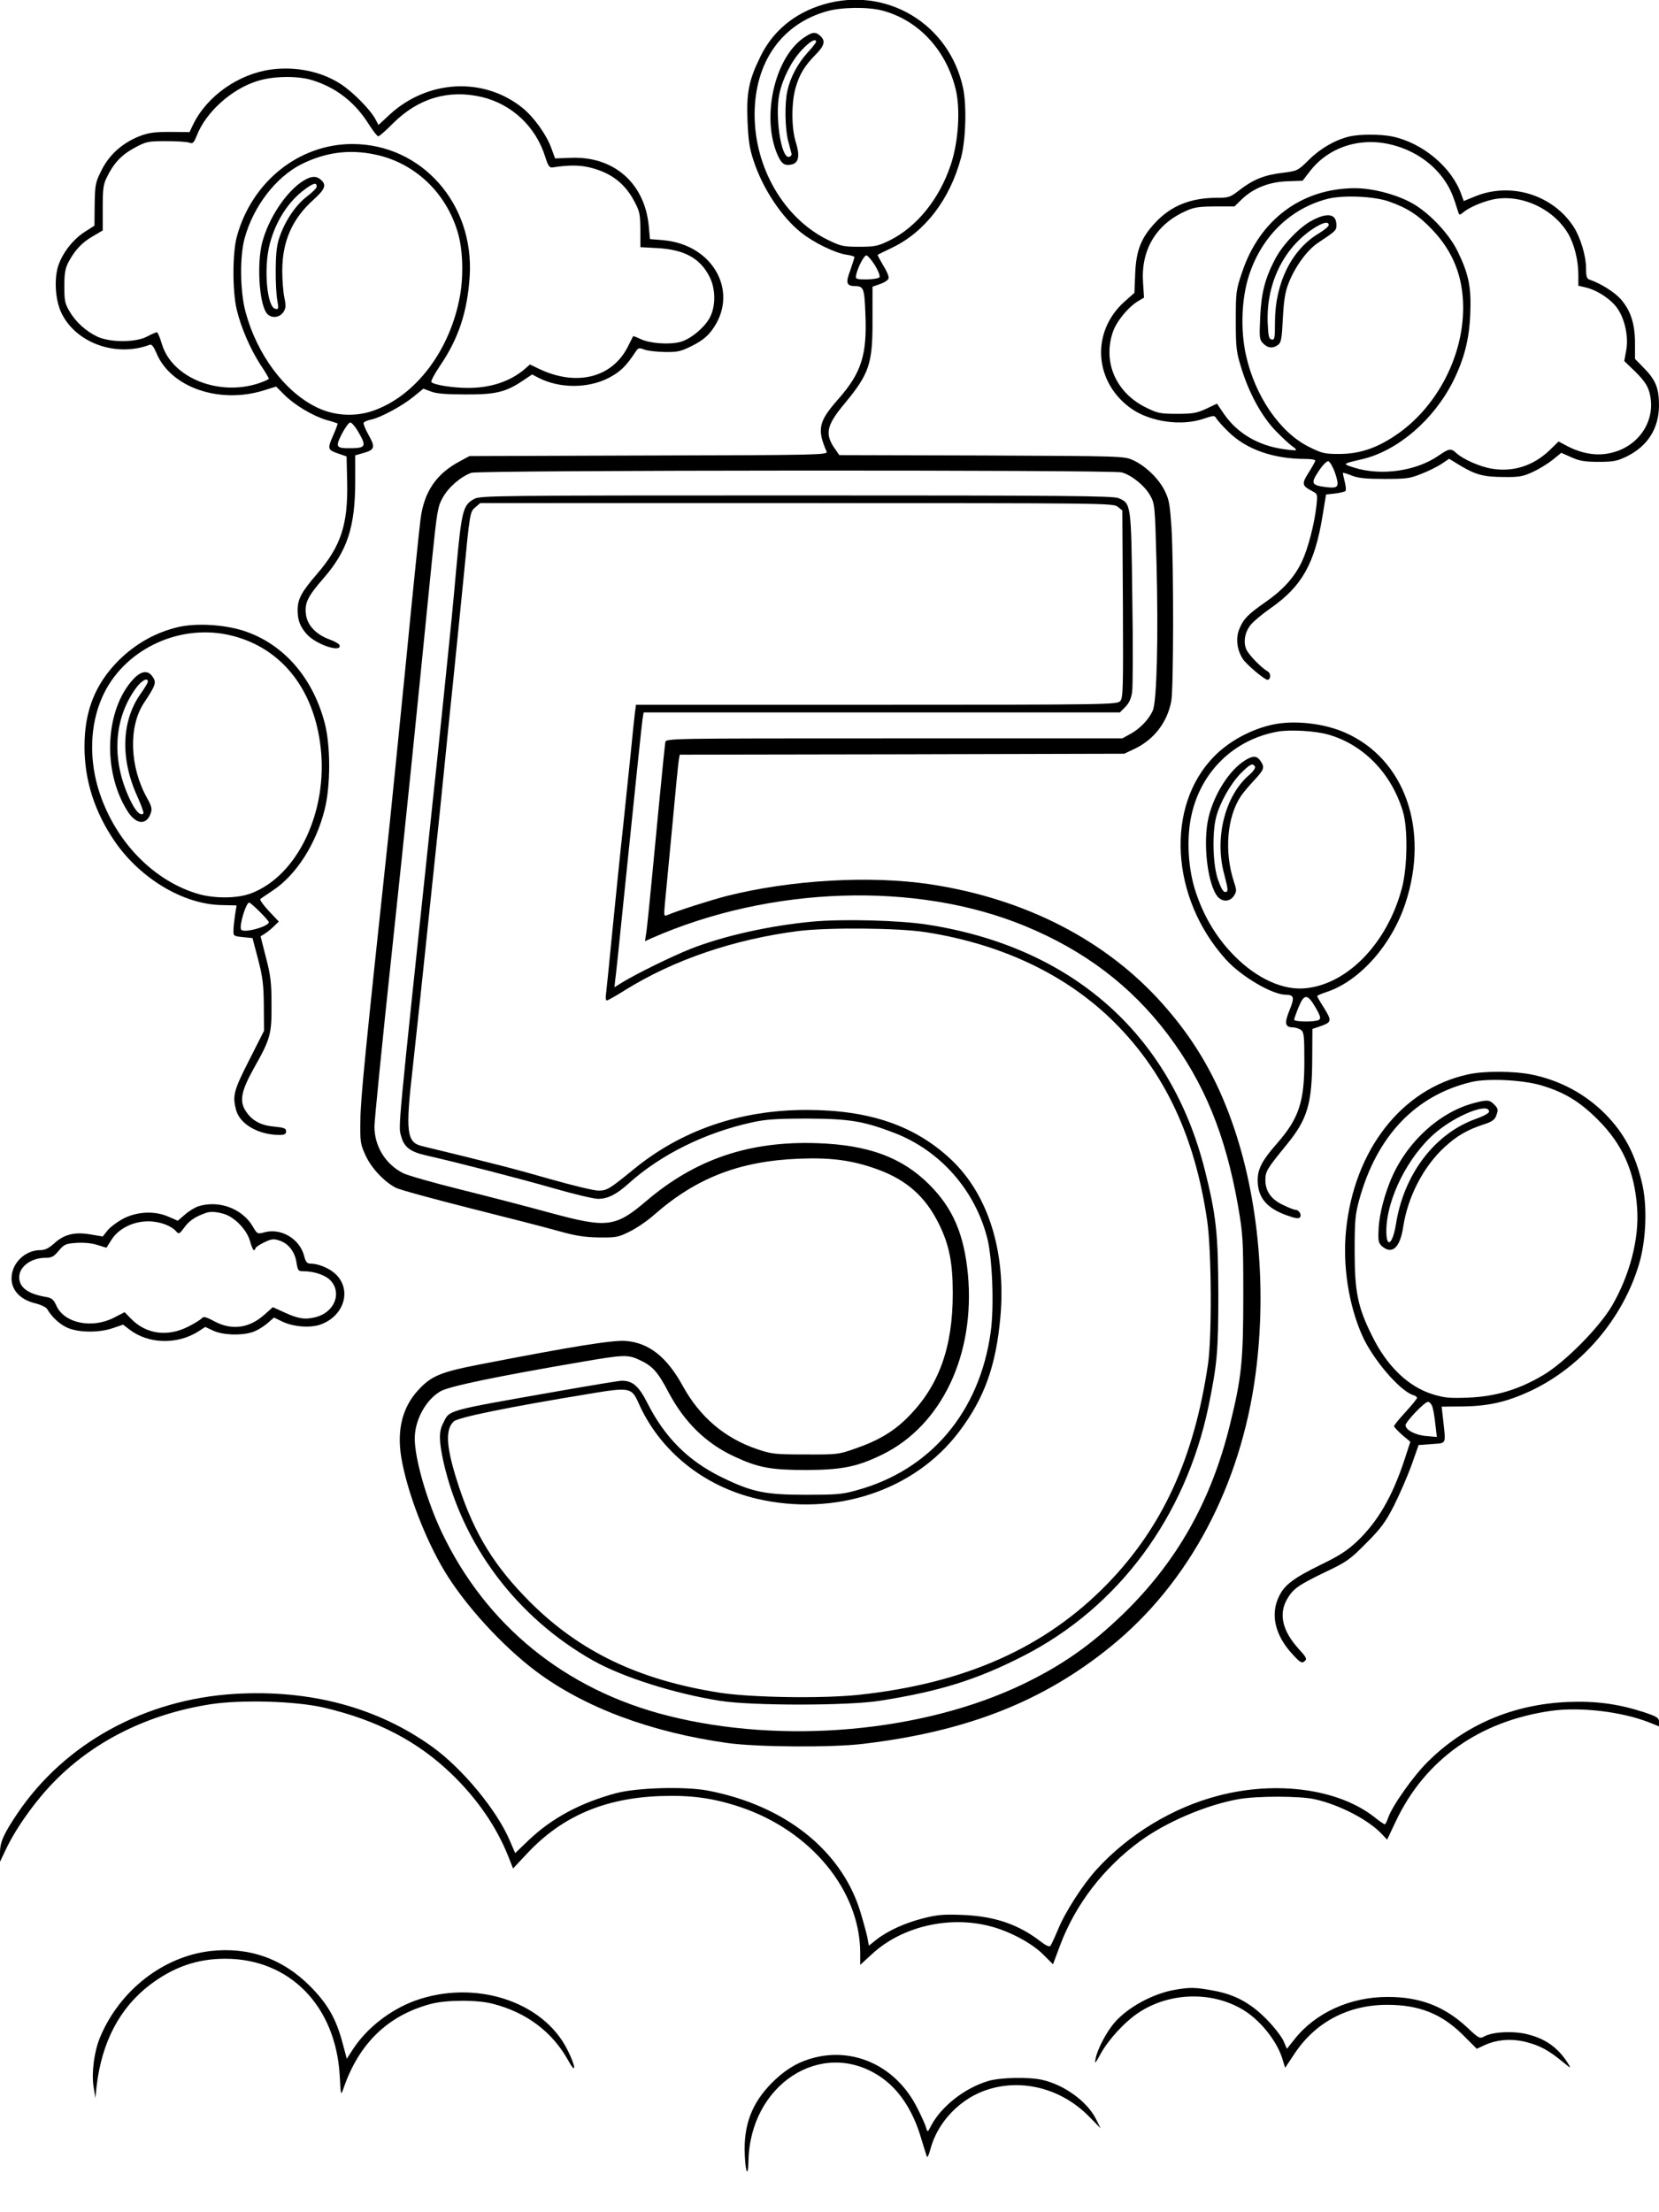 <?xml version="1.0" standalone="no"?>
<!DOCTYPE svg PUBLIC "-//W3C//DTD SVG 20010904//EN"
 "http://www.w3.org/TR/2001/REC-SVG-20010904/DTD/svg10.dtd">
<svg version="1.0" xmlns="http://www.w3.org/2000/svg"
 width="864pt" height="1152pt" viewBox="0 0 864 1152"
 preserveAspectRatio="xMidYMid meet">

<g transform="translate(0,1152) scale(0.1,-0.1)"
fill="#000000" stroke="none">
<path d="M4289 11497 c-151 -45 -264 -138 -329 -272 -60 -122 -73 -187 -67
-335 4 -98 10 -142 31 -205 47 -145 146 -295 248 -376 65 -52 176 -106 234
-115 24 -3 44 -9 44 -13 0 -3 -10 -34 -22 -69 -25 -67 -20 -81 27 -82 43 -1
47 -12 52 -147 9 -211 -21 -305 -141 -441 -103 -117 -112 -156 -61 -274 7 -17
-46 -18 -927 -20 l-933 -3 -50 -27 c-123 -65 -187 -159 -205 -303 -6 -44 -40
-375 -75 -735 -36 -360 -74 -740 -85 -845 -127 -1184 -152 -1435 -153 -1545
-2 -118 0 -128 27 -187 30 -66 97 -137 157 -168 18 -10 191 -57 384 -106 192
-48 402 -102 465 -120 90 -25 136 -32 210 -33 88 -1 100 1 160 31 36 18 94 57
128 88 218 191 444 279 752 291 168 7 279 -8 409 -55 154 -56 251 -143 321
-285 53 -107 72 -200 72 -361 0 -283 -73 -484 -234 -645 -73 -74 -154 -122
-273 -163 -87 -31 -95 -32 -260 -31 -157 0 -176 2 -250 27 -170 57 -301 168
-391 333 -82 148 -174 221 -294 231 -66 6 -283 -29 -765 -123 -201 -39 -250
-60 -316 -132 -83 -89 -113 -208 -89 -352 29 -174 123 -422 226 -593 107 -177
299 -387 474 -519 252 -189 599 -319 1001 -375 153 -21 542 -24 704 -4 539 64
937 220 1290 507 407 330 677 837 754 1419 62 467 11 963 -140 1359 -82 217
-191 396 -342 566 -295 333 -717 550 -1212 625 -313 47 -726 23 -1057 -60 -89
-23 -258 -77 -312 -100 -18 -8 -19 -5 -14 51 3 32 20 212 38 399 17 187 33
350 36 362 l4 23 1158 2 1157 3 55 26 c100 48 169 137 190 248 12 64 13 708 1
904 -8 118 -12 145 -35 191 -31 63 -99 129 -164 159 -47 22 -53 22 -789 25
l-742 2 -20 29 c-57 79 -48 124 44 235 133 160 150 211 149 442 l0 171 40 14
c23 8 42 21 44 30 2 10 -11 40 -29 68 -17 29 -30 53 -28 54 2 2 38 19 79 39
168 82 296 249 354 463 26 92 31 274 12 365 -71 336 -400 533 -727 437z m306
-32 c186 -49 330 -202 381 -405 27 -105 16 -279 -25 -400 -60 -178 -177 -322
-318 -392 -62 -30 -76 -33 -158 -33 -85 0 -96 3 -166 37 -226 112 -379 374
-379 651 0 271 139 471 375 538 76 22 213 24 290 4z m-38 -1327 c20 -34 28
-57 22 -63 -5 -5 -35 -10 -67 -10 -52 0 -57 2 -54 20 7 38 41 105 54 105 7 0
27 -24 45 -52z m1285 -1078 c53 -15 119 -69 148 -120 24 -44 25 -51 33 -350
10 -383 2 -719 -19 -769 -19 -46 -68 -97 -119 -124 l-40 -22 -1188 0 c-1180 0
-1188 0 -1192 -20 -2 -11 -18 -166 -35 -345 -52 -545 -60 -624 -66 -658 l-5
-33 38 17 c616 270 1374 295 1938 63 312 -128 556 -313 747 -566 189 -251 300
-521 365 -889 26 -151 28 -174 28 -469 0 -345 -9 -429 -70 -676 -98 -398 -277
-713 -556 -984 -168 -162 -316 -266 -521 -365 -523 -251 -1253 -316 -1852
-164 -533 135 -945 470 -1176 956 -77 163 -140 381 -140 487 0 96 57 201 134
246 45 26 290 77 740 154 216 37 237 38 301 7 64 -30 92 -62 146 -165 83 -157
196 -268 344 -336 124 -58 190 -70 375 -70 187 1 265 17 396 81 309 152 483
520 445 937 -20 209 -78 345 -201 468 -142 142 -317 207 -585 216 -353 12
-633 -83 -889 -301 -161 -137 -203 -142 -496 -63 -113 31 -324 86 -469 122
-145 36 -281 75 -302 86 -92 47 -149 140 -149 243 0 28 40 434 90 901 81 763
110 1047 209 2041 27 262 30 285 57 333 29 53 93 109 149 129 41 14 3335 16
3387 2z"/>
<path d="M4181 11320 c-150 -109 -216 -415 -131 -608 21 -47 38 -57 75 -48 35
9 41 46 20 114 -24 75 -24 208 -1 287 20 69 47 113 105 172 45 45 51 71 23 96
-26 24 -43 21 -91 -13z m69 -18 c0 -4 -20 -30 -45 -57 -50 -55 -89 -128 -104
-196 -15 -64 -13 -196 3 -260 8 -31 16 -62 18 -69 2 -8 -4 -15 -13 -17 -41 -9
-74 212 -50 328 17 80 63 172 117 229 42 45 74 63 74 42z"/>
<path d="M2470 8922 c-59 -32 -66 -59 -95 -377 -14 -159 -35 -373 -46 -475
-10 -102 -26 -250 -34 -330 -8 -80 -26 -251 -40 -380 -188 -1774 -181 -1701
-166 -1756 15 -57 46 -81 127 -100 172 -39 486 -120 664 -171 107 -31 213 -56
235 -56 50 0 96 23 160 81 167 150 399 265 645 318 68 15 126 19 285 19 220
-1 292 -13 454 -75 237 -92 417 -295 482 -545 27 -104 37 -356 19 -488 -57
-420 -314 -723 -700 -828 -74 -21 -108 -23 -265 -23 -213 0 -281 15 -440 93
-172 85 -293 206 -383 384 -45 89 -77 117 -134 117 -13 0 -163 -25 -334 -55
-590 -104 -561 -96 -596 -166 -23 -43 -22 -93 1 -199 98 -435 382 -813 781
-1038 154 -86 421 -171 660 -209 164 -26 663 -26 830 0 313 49 508 110 750
234 495 253 844 724 964 1300 45 221 51 284 51 583 -1 317 -11 411 -70 646
-178 708 -691 1162 -1445 1279 -147 23 -439 30 -596 16 -227 -21 -466 -75
-637 -142 -100 -40 -279 -128 -355 -174 l-42 -26 4 38 c6 47 3 14 76 728 33
325 63 607 66 628 l6 37 1240 0 1240 0 28 28 c20 20 31 44 36 78 4 27 5 247 1
490 -6 491 -6 492 -72 520 -29 12 -280 14 -1677 14 -1577 0 -1645 -1 -1678
-18z m3351 -41 l24 -19 3 -488 c2 -445 1 -488 -14 -505 -17 -18 -61 -19 -1270
-19 l-1252 0 -6 -47 c-3 -27 -13 -118 -21 -203 -9 -85 -27 -258 -40 -385 -14
-126 -38 -367 -55 -535 -16 -168 -32 -320 -34 -337 -3 -18 -1 -33 4 -33 5 0
46 23 92 52 258 161 572 267 908 310 155 19 517 16 659 -6 400 -62 739 -224
986 -471 263 -263 419 -597 482 -1032 23 -160 25 -606 4 -748 -72 -488 -237
-848 -525 -1144 -323 -332 -741 -518 -1296 -577 -190 -20 -557 -14 -720 11
-423 66 -731 214 -991 474 -184 185 -286 350 -368 596 -67 202 -75 299 -28
343 23 21 276 73 701 143 215 36 225 34 261 -46 110 -250 339 -435 618 -500
405 -94 818 42 1050 347 133 175 194 344 217 600 30 340 -63 636 -256 819
-188 177 -425 259 -754 259 -345 0 -651 -105 -901 -310 -126 -103 -138 -110
-183 -110 -23 0 -135 27 -251 60 -177 51 -304 84 -668 172 -79 19 -86 74 -48
403 11 99 29 266 40 370 33 312 91 863 101 960 5 50 27 268 49 485 23 217 56
550 75 739 33 344 34 345 60 368 l27 23 1648 0 c1608 0 1649 0 1672 -19z"/>
<path d="M1412 11158 c-170 -23 -333 -138 -405 -284 l-20 -42 -101 1 c-82 0
-112 -4 -159 -22 -88 -35 -156 -94 -197 -175 -33 -66 -35 -74 -37 -180 l-1
-111 -50 -32 c-61 -39 -115 -108 -138 -175 -24 -73 -16 -187 19 -254 78 -153
285 -225 458 -159 9 3 20 -11 33 -42 74 -181 330 -269 563 -195 l61 19 42 -42
c52 -53 149 -111 220 -132 30 -8 57 -17 58 -18 2 -2 -9 -31 -24 -65 -30 -68
-28 -73 31 -93 l40 -14 3 -131 c5 -224 -32 -336 -158 -482 -81 -94 -100 -130
-100 -189 0 -53 15 -89 52 -128 52 -53 180 -93 166 -52 -2 6 -26 20 -54 30
-70 26 -115 75 -121 132 -7 58 11 93 93 187 123 142 164 266 164 505 l0 134
39 11 c63 17 67 30 31 94 -17 30 -29 60 -26 65 4 5 21 13 39 16 50 11 158 69
218 117 l54 44 40 -15 c28 -11 81 -15 180 -15 155 -1 210 12 300 73 l46 31 37
-19 c108 -54 253 -54 360 0 62 32 92 61 142 137 14 21 18 22 45 12 17 -7 64
-12 107 -13 67 -1 84 3 142 32 46 23 77 46 101 78 149 195 14 448 -249 472
l-71 6 -6 65 c-20 226 -183 369 -410 358 l-78 -3 -21 57 c-25 68 -91 160 -150
207 -202 162 -494 146 -692 -37 l-57 -53 -15 29 c-26 50 -118 143 -181 184
-101 66 -234 93 -363 76z m209 -54 c127 -38 226 -114 299 -230 22 -35 45 -64
50 -64 5 0 40 30 77 68 132 131 289 177 462 137 158 -38 282 -155 331 -313 14
-45 22 -56 37 -54 95 15 155 13 220 -7 93 -28 157 -80 202 -161 33 -61 35 -71
36 -156 l0 -91 90 -5 c139 -8 222 -53 270 -149 31 -60 33 -145 6 -204 -24 -54
-100 -119 -156 -135 -57 -16 -159 -9 -208 14 -21 10 -39 17 -40 15 -1 -2 -13
-26 -27 -54 -81 -161 -265 -208 -458 -118 l-52 25 -31 -27 c-75 -62 -174 -95
-291 -95 -77 0 -176 15 -191 30 -5 4 16 43 45 86 96 141 142 280 154 464 25
379 -251 690 -611 690 -278 0 -523 -196 -601 -480 -24 -86 -24 -287 -1 -383
23 -95 70 -203 122 -284 25 -37 45 -71 45 -75 0 -3 -21 -13 -47 -22 -211 -73
-458 26 -510 203 -10 34 -22 61 -26 61 -4 0 -27 -10 -50 -22 -59 -32 -191 -32
-258 -2 -60 28 -114 76 -147 133 -24 40 -27 56 -27 131 0 68 5 93 22 126 34
63 71 102 127 134 l51 30 0 117 c0 102 3 124 23 163 35 71 75 114 144 151 60
32 68 34 163 34 55 0 109 -3 121 -8 18 -6 23 -2 38 35 47 123 181 244 316 286
81 26 205 28 281 6z m334 -389 c204 -43 368 -197 429 -405 26 -87 31 -220 12
-328 -50 -285 -232 -526 -456 -602 -94 -32 -203 -25 -293 20 -165 81 -309 275
-368 495 -29 106 -31 290 -5 384 45 166 163 319 296 386 125 62 249 79 385 50z
m-85 -1451 c38 -66 33 -77 -37 -78 -84 -1 -88 4 -53 74 17 33 37 60 44 60 8 0
29 -25 46 -56z"/>
<path d="M1582 10580 c-90 -55 -184 -196 -217 -325 -27 -107 -16 -304 21 -362
20 -32 68 -31 90 2 13 20 14 32 5 75 -6 28 -11 91 -11 139 0 155 52 273 166
374 57 52 65 74 36 100 -24 22 -50 21 -90 -3z m67 -33 c0 -7 -23 -29 -50 -50
-57 -43 -111 -122 -141 -205 -16 -44 -21 -82 -22 -172 -1 -63 3 -137 8 -163 8
-45 7 -49 -10 -45 -44 8 -62 213 -29 338 31 119 98 223 184 285 44 33 62 36
60 12z"/>
<path d="M7027 10809 c-73 -17 -152 -63 -210 -121 -58 -57 -59 -58 -138 -68
-94 -11 -153 -35 -224 -90 -49 -38 -56 -40 -121 -40 -133 -1 -234 -41 -315
-127 -76 -80 -102 -146 -107 -268 l-4 -100 -52 -46 c-177 -159 -158 -423 39
-559 100 -68 260 -90 375 -50 51 17 56 17 64 2 5 -9 33 -41 63 -70 94 -93 235
-142 404 -142 27 0 49 -4 49 -8 0 -4 -15 -32 -34 -62 -38 -60 -36 -69 17 -97
29 -15 29 -16 23 -76 -11 -98 -44 -224 -76 -292 -39 -81 -96 -145 -189 -210
-92 -64 -115 -88 -136 -139 -21 -49 -13 -111 18 -158 20 -30 113 -108 128
-108 17 0 19 34 2 43 -35 20 -101 88 -113 117 -16 39 -6 92 26 129 14 17 60
55 103 85 162 114 228 231 269 481 l18 110 46 5 c26 3 50 9 55 13 4 4 2 27 -4
50 -6 23 -10 43 -9 45 2 1 23 -5 47 -15 33 -13 76 -17 169 -17 112 0 132 2
191 26 37 14 85 38 106 52 l40 27 59 -36 c80 -48 123 -59 229 -59 77 -1 98 3
149 27 33 15 79 44 103 63 l44 36 52 -23 c42 -19 69 -24 142 -24 78 0 97 4
147 28 109 54 167 145 168 265 0 90 -17 133 -78 195 l-47 48 0 82 c0 102 -23
170 -74 229 -34 38 -105 82 -163 102 -14 4 -18 17 -18 61 0 62 -29 158 -64
213 -108 167 -326 235 -512 160 l-61 -25 -13 36 c-50 141 -202 267 -358 300
-62 13 -171 13 -225 0z m226 -44 c116 -30 216 -100 276 -193 27 -42 39 -71 67
-161 4 -11 7 -11 22 1 28 25 93 54 151 68 145 34 319 -43 398 -177 32 -55 53
-139 53 -214 l0 -57 43 -10 c61 -16 132 -64 163 -112 38 -57 56 -148 43 -216
l-10 -54 59 -57 c44 -44 62 -70 72 -106 39 -143 -54 -286 -207 -317 -69 -15
-144 -2 -217 35 l-49 26 -46 -45 c-85 -81 -188 -115 -300 -97 -63 10 -151 49
-187 82 -28 26 -37 24 -94 -15 -115 -79 -295 -105 -435 -62 -66 21 -67 20 40
45 185 44 372 205 473 406 58 117 84 219 89 350 6 140 -8 207 -65 325 -47 97
-159 213 -251 259 -84 43 -198 71 -285 71 -277 -1 -496 -164 -587 -437 -32
-94 -33 -104 -33 -253 0 -140 3 -164 28 -244 40 -132 106 -253 179 -329 34
-35 73 -71 86 -80 14 -9 23 -18 20 -21 -2 -2 -31 0 -63 5 -132 18 -241 82
-310 181 l-38 56 -57 -27 c-48 -22 -69 -26 -151 -26 -88 0 -101 3 -162 33
-155 76 -225 234 -173 391 18 55 77 128 129 161 l34 20 -5 78 c-12 168 66 301
216 370 48 23 70 26 158 27 l102 0 38 37 c60 58 143 91 237 94 l80 3 37 48
c98 128 265 182 432 138z m-20 -294 c97 -34 155 -72 226 -147 109 -114 161
-246 161 -407 0 -260 -143 -527 -358 -668 -98 -65 -185 -93 -289 -93 -74 0
-88 3 -156 37 -151 75 -280 263 -328 477 -30 135 -23 300 17 420 67 202 217
346 410 395 81 20 239 13 317 -14z m-281 -1411 c25 -75 20 -84 -43 -77 -80 10
-84 19 -42 83 21 32 43 54 51 52 8 -2 23 -28 34 -58z"/>
<path d="M6835 10373 c-66 -34 -152 -124 -192 -198 -55 -104 -74 -179 -80
-306 -5 -109 -4 -118 16 -138 24 -24 49 -27 77 -7 16 12 20 31 25 138 5 92 12
138 29 181 33 86 97 175 155 213 93 62 95 64 95 92 0 58 -45 67 -125 25z m85
-25 c0 -7 -23 -26 -51 -43 -142 -84 -229 -259 -229 -463 0 -84 -2 -93 -17 -90
-15 3 -18 17 -21 90 -7 200 81 382 232 484 52 35 86 44 86 22z"/>
<path d="M930 8255 c-117 -27 -223 -86 -312 -174 -122 -123 -178 -262 -178
-449 0 -176 53 -342 160 -497 133 -191 355 -324 552 -328 l80 -2 -8 -50 c-4
-27 -8 -63 -8 -80 -1 -29 1 -30 49 -35 l50 -5 29 -110 c24 -93 29 -131 30
-242 l1 -131 -78 -154 c-81 -159 -87 -185 -67 -260 21 -73 117 -128 225 -128
27 0 35 4 35 19 0 15 -10 19 -60 24 -70 6 -116 30 -148 78 -37 53 -27 106 40
226 87 154 93 177 92 333 0 115 -5 152 -29 244 l-28 110 24 15 c13 9 35 26 47
39 l24 23 -52 55 c-29 31 -49 59 -44 63 5 3 36 25 68 46 120 81 222 240 267
420 31 124 31 333 0 450 -63 240 -218 415 -425 481 -102 32 -242 40 -336 19z
m255 -40 c270 -57 450 -274 485 -588 38 -333 -120 -666 -360 -758 -70 -28
-189 -29 -275 -5 -232 67 -429 268 -515 523 -58 171 -53 357 13 504 107 240
387 379 652 324z m167 -1442 c26 -26 48 -51 48 -55 0 -23 -132 -59 -144 -39
-12 18 25 141 42 141 3 0 28 -21 54 -47z"/>
<path d="M694 7983 c-146 -158 -162 -474 -33 -682 45 -75 101 -82 124 -16 8
22 5 36 -19 79 -91 163 -98 372 -16 496 61 92 65 106 46 134 -24 38 -60 34
-102 -11z m76 -13 c0 -5 -16 -32 -35 -59 -103 -143 -110 -342 -19 -540 20 -45
34 -84 31 -87 -14 -14 -38 8 -63 58 -105 208 -96 431 25 596 29 39 61 56 61
32z"/>
<path d="M6665 7753 c-120 -16 -253 -82 -340 -170 -257 -259 -230 -739 59
-1059 79 -88 241 -184 313 -184 42 -1 46 -14 19 -80 -28 -68 -24 -90 18 -90
12 0 30 -6 41 -13 16 -12 18 -30 18 -158 1 -216 -28 -303 -143 -434 -77 -88
-100 -132 -100 -191 0 -91 48 -147 155 -184 45 -16 60 -17 66 -8 9 14 -7 38
-25 38 -6 0 -35 11 -63 25 -62 28 -93 72 -93 130 0 45 8 58 109 182 110 133
134 215 135 446 l1 159 39 13 c62 22 63 28 23 94 -21 32 -37 61 -37 64 0 3 23
13 51 22 170 57 336 243 408 460 127 384 -2 753 -314 890 -97 43 -232 62 -340
48z m255 -59 c183 -53 327 -203 386 -399 27 -88 24 -292 -5 -400 -75 -284
-281 -499 -500 -521 -116 -13 -254 49 -371 167 -91 91 -158 201 -201 329 -42
122 -51 284 -24 405 50 228 222 394 448 435 68 12 199 4 267 -16z m-69 -1420
c26 -45 29 -58 18 -65 -19 -12 -129 -11 -129 1 0 5 10 34 23 65 29 71 46 71
88 -1z"/>
<path d="M6485 7561 c-82 -50 -162 -176 -191 -298 -31 -132 -5 -350 48 -413
25 -28 64 -26 84 5 15 23 15 29 0 74 -51 156 -36 337 37 446 11 17 42 53 69
82 52 56 56 67 32 101 -18 27 -39 28 -79 3z m51 -33 c4 -6 -9 -26 -34 -47
-123 -108 -177 -326 -127 -511 22 -85 23 -95 5 -95 -10 0 -23 24 -37 65 -27
78 -31 244 -9 326 20 76 75 173 128 227 49 49 62 55 74 35z"/>
<path d="M7645 5925 c-345 -75 -593 -393 -635 -813 -18 -182 13 -385 84 -546
55 -124 196 -289 266 -311 11 -3 20 -10 20 -14 0 -5 -27 -38 -60 -74 -33 -36
-60 -69 -60 -74 0 -4 19 -24 42 -45 l43 -36 -29 -89 c-64 -196 -141 -328 -250
-431 -50 -47 -95 -76 -189 -121 -142 -70 -187 -104 -216 -164 -46 -94 -21
-202 69 -300 41 -45 50 -50 64 -38 14 12 11 19 -31 65 -85 94 -105 182 -59
260 31 53 58 72 201 141 110 52 127 65 210 149 76 76 100 108 145 196 29 58
70 152 91 210 l37 105 68 5 c79 6 74 -5 60 125 l-8 70 113 1 c131 2 224 23
344 78 269 124 486 377 571 663 38 128 44 306 15 425 -36 150 -92 256 -190
356 -104 105 -236 176 -383 206 -92 19 -249 20 -333 1z m375 -55 c122 -35 205
-84 301 -180 129 -129 192 -269 205 -460 12 -159 -38 -350 -131 -510 -68 -115
-247 -296 -360 -362 -127 -75 -246 -110 -387 -116 -99 -4 -127 -1 -185 17
-128 39 -240 146 -318 306 -74 149 -90 228 -90 440 0 157 3 191 23 264 91 335
294 548 587 617 83 19 257 11 355 -16z m-561 -1673 c5 -13 12 -54 16 -91 l8
-69 -55 5 c-55 4 -107 31 -108 56 0 18 99 122 117 122 7 0 17 -10 22 -23z"/>
<path d="M7673 5775 c-188 -51 -363 -219 -439 -422 -34 -89 -54 -180 -55 -249
-2 -49 2 -60 21 -76 52 -42 92 -3 108 104 24 157 106 315 217 416 62 57 117
89 203 117 39 12 56 24 63 42 13 34 12 40 -11 63 -23 23 -36 24 -107 5z m82
-44 c0 -8 -30 -24 -70 -38 -214 -77 -374 -288 -415 -548 -17 -105 -50 -129
-50 -36 0 166 114 393 258 514 109 92 277 157 277 108z"/>
<path d="M1032 5238 c-17 -6 -49 -25 -69 -43 l-37 -32 -46 20 c-70 32 -160 29
-232 -6 -32 -16 -70 -44 -86 -62 l-27 -34 -65 11 c-82 14 -137 0 -189 -48 -28
-25 -48 -34 -72 -34 -79 0 -149 -69 -149 -147 0 -61 45 -110 120 -129 30 -7
60 -21 65 -30 27 -46 71 -85 113 -101 60 -23 161 -23 230 1 l53 18 34 -26 c98
-75 247 -79 357 -10 l37 24 43 -20 c49 -22 140 -26 199 -8 22 6 56 26 78 44
l38 33 41 -20 c59 -29 151 -36 205 -15 122 46 160 183 73 263 -33 30 -89 53
-131 53 -16 0 -24 10 -32 43 -24 87 -120 143 -205 120 -37 -10 -38 -10 -62 31
-55 93 -177 138 -284 104z m133 -39 c56 -16 121 -83 137 -142 7 -26 16 -47 20
-47 4 0 8 4 8 9 0 5 20 19 45 31 39 19 50 20 80 10 47 -15 81 -59 89 -114 7
-43 9 -46 37 -46 58 0 119 -22 144 -52 56 -66 14 -163 -81 -187 -56 -14 -90
-9 -166 26 l-57 26 -45 -40 c-79 -70 -169 -82 -259 -34 -47 25 -58 27 -67 15
-7 -7 -39 -27 -73 -44 -107 -53 -217 -37 -295 43 l-33 34 -56 -29 c-114 -58
-256 -29 -298 60 -16 35 -25 43 -55 48 -94 16 -140 49 -140 103 0 55 62 101
137 101 32 0 43 6 69 37 29 34 36 37 95 41 41 2 80 -2 109 -12 24 -8 45 -14
45 -13 0 1 13 21 27 43 37 57 112 94 190 94 60 0 121 -23 147 -54 12 -14 17
-11 41 22 24 34 56 56 110 75 24 9 53 8 95 -4z"/>
<path d="M1220 2699 c-467 -29 -883 -258 -1129 -622 -72 -107 -91 -150 -91
-204 l0 -48 31 65 c54 114 159 260 259 360 208 209 487 345 805 395 161 25
448 17 595 -18 275 -65 486 -175 663 -346 132 -128 231 -271 293 -425 l26 -66
75 80 c180 191 399 286 690 297 161 6 278 -10 421 -58 366 -124 621 -434 622
-758 l0 -63 61 56 c154 143 399 201 613 146 103 -26 221 -89 281 -150 l49 -49
37 99 c80 213 226 403 416 542 136 100 345 189 513 219 96 17 317 17 395 0
128 -28 278 -105 350 -180 l29 -31 46 97 c152 320 435 521 809 574 153 21 365
-4 509 -60 l52 -21 0 24 c0 20 -10 27 -79 50 -133 43 -249 59 -396 53 -284
-12 -534 -118 -728 -310 -77 -76 -187 -232 -208 -294 -6 -18 -14 -33 -17 -33
-4 0 -27 16 -51 35 -187 149 -511 194 -816 114 -236 -61 -467 -201 -633 -383
-73 -80 -165 -223 -202 -314 -18 -43 -36 -81 -40 -86 -5 -5 -25 4 -47 21 -116
91 -241 134 -408 141 -101 4 -134 1 -205 -17 -96 -24 -188 -66 -246 -112 l-39
-31 -8 44 c-5 23 -22 86 -38 138 -100 318 -395 550 -795 626 -121 22 -365 15
-476 -14 -185 -50 -333 -129 -454 -244 l-71 -68 -28 65 c-67 158 -246 375
-403 488 -286 206 -638 300 -1032 276z"/>
<path d="M1095 1360 c-246 -29 -471 -205 -573 -447 -31 -73 -46 -184 -35 -258
l10 -60 6 60 c27 232 121 410 279 530 122 92 245 135 391 135 334 0 574 -244
596 -605 6 -109 6 -110 20 -70 80 234 232 381 456 440 81 21 242 22 323 0 175
-45 310 -147 392 -296 43 -78 39 -29 -5 57 -127 254 -484 368 -795 255 -130
-48 -251 -143 -323 -254 l-31 -48 -21 79 c-34 129 -78 206 -169 298 -144 145
-320 207 -521 184z"/>
<path d="M6123 1159 c-116 -19 -249 -91 -319 -172 -42 -49 -89 -138 -98 -187
-6 -31 -3 -28 26 25 43 77 128 169 202 217 164 106 387 109 548 7 88 -56 172
-164 198 -255 l13 -42 49 74 c110 165 280 254 483 254 166 0 283 -47 393 -156
l73 -73 45 21 c65 28 138 33 213 14 72 -19 113 -41 186 -100 47 -39 49 -39 31
-11 -50 80 -116 128 -209 151 -71 19 -179 14 -224 -9 -27 -15 -29 -14 -94 47
-117 108 -243 157 -410 157 -196 1 -378 -82 -487 -220 l-40 -50 -18 42 c-11
23 -50 74 -89 113 -84 85 -166 129 -281 149 -88 16 -116 17 -191 4z"/>
<path d="M4245 806 c-78 -19 -141 -54 -205 -113 -112 -104 -162 -215 -162
-363 1 -110 18 -167 20 -63 8 397 378 639 680 443 102 -66 178 -179 222 -334
12 -39 24 -78 27 -86 3 -8 11 9 19 40 38 142 158 266 302 310 180 56 381 2
521 -139 l63 -64 -25 50 c-46 90 -164 176 -278 202 -68 16 -218 13 -280 -5
-123 -36 -245 -131 -299 -232 -19 -37 -19 -37 -27 -12 -3 14 -24 60 -46 103
-105 210 -318 315 -532 263z"/>
</g>
</svg>
